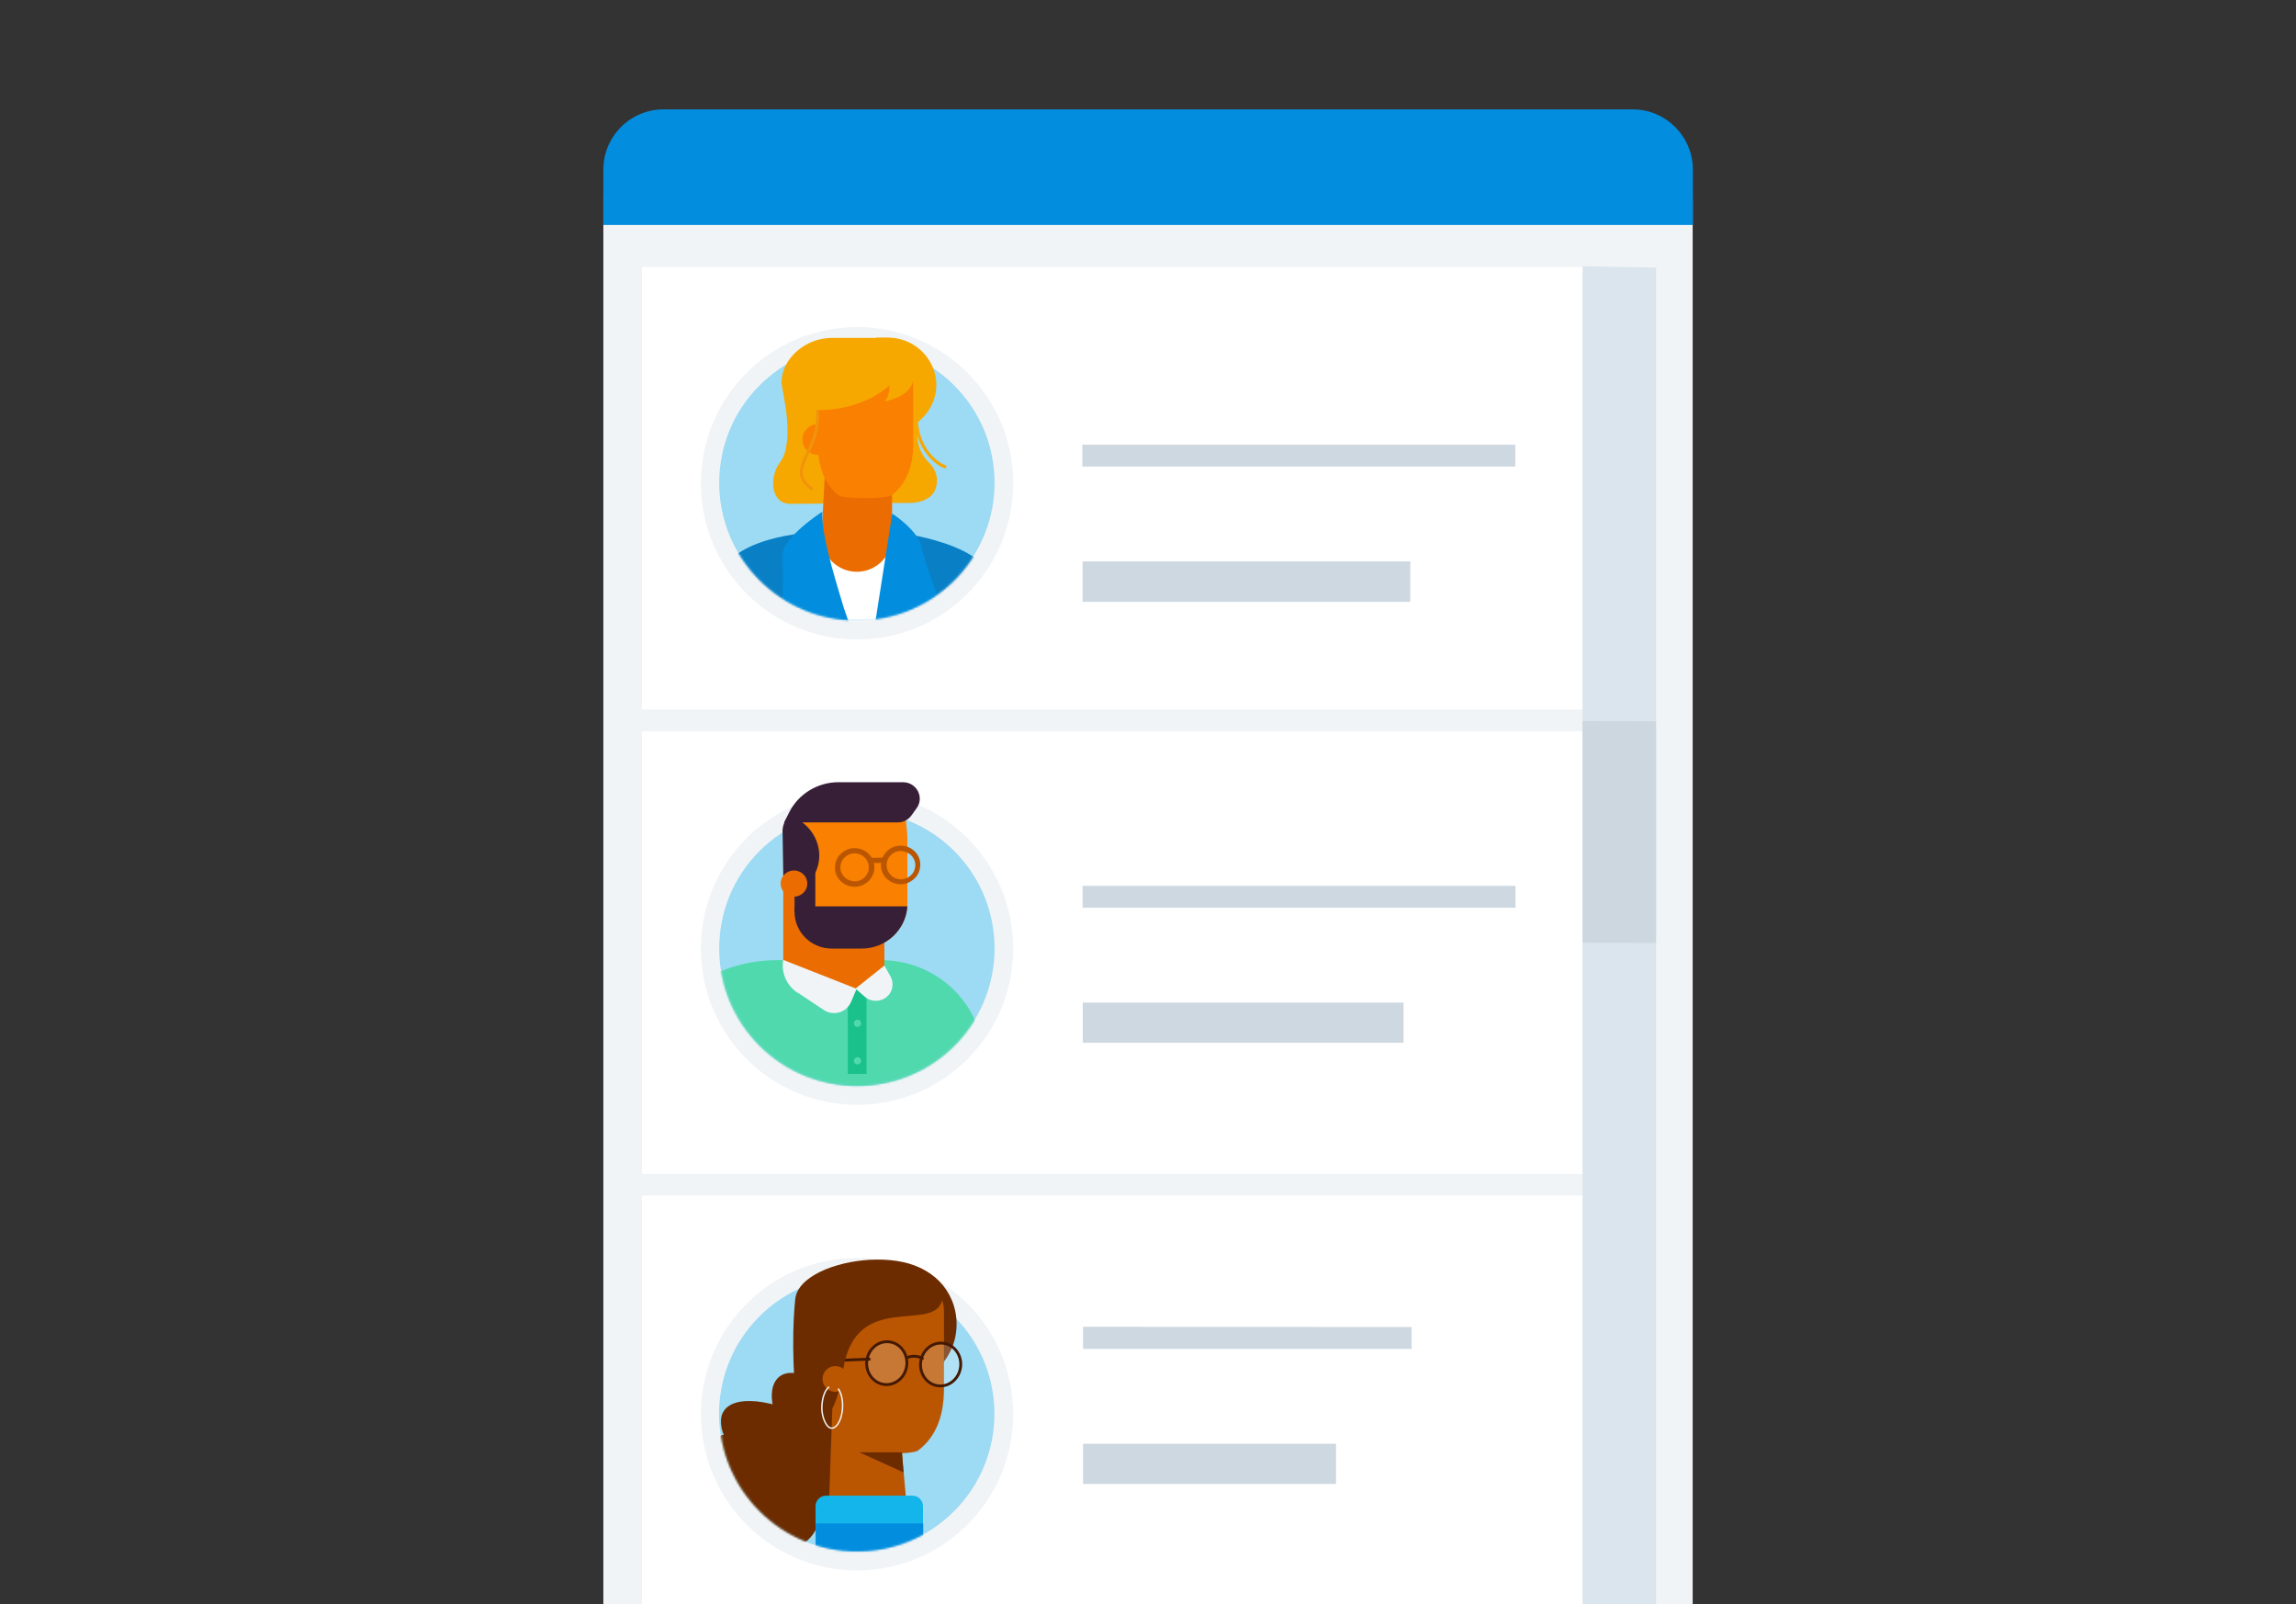 <svg width="1134" height="792" viewBox="0 0 1134 792" fill="none" xmlns="http://www.w3.org/2000/svg">
<rect x="0" y="0" width="1134" height="792" fill="#333333" stroke="none"/>
<g clip-path="url(#clip0_317_70231)">
<path d="M836.016 830.7L298 830.031V97.478L836.016 98.147V830.7Z" fill="#F1F4F6"/>
<path d="M816.952 131.816H317.063V350.322H816.952V131.816Z" fill="white"/>
<path d="M816.952 361.135H317.063V579.641H816.952V361.135Z" fill="white"/>
<path d="M816.952 590.344H317.063V808.85H816.952V590.344Z" fill="white"/>
<path d="M817.955 796.698L781.611 796.14V131.48L817.955 132.038V796.698Z" fill="#DAE5ED"/>
<path d="M817.955 465.595L781.611 465.484V356.008L817.955 356.119V465.595Z" fill="#CDD7E0"/>
<path d="M836.016 111.079H298V83.766C298 67.378 311.266 54 327.766 54H806.361C822.749 54 836.127 67.378 836.127 83.766V111.079H836.016Z" fill="#028DDE"/>
<path d="M423.307 775.405C465.914 775.405 500.453 740.866 500.453 698.259C500.453 655.653 465.914 621.113 423.307 621.113C380.701 621.113 346.161 655.653 346.161 698.259C346.161 740.866 380.701 775.405 423.307 775.405Z" fill="#F1F4F6"/>
<path d="M471.231 746.176C497.788 719.619 497.788 676.561 471.231 650.003C444.674 623.446 401.615 623.446 375.058 650.003C348.501 676.561 348.501 719.619 375.058 746.176C401.615 772.734 444.674 772.734 471.231 746.176Z" fill="#9DDAF3"/>
<mask id="mask0_317_70231" style="mask-type:luminance" maskUnits="userSpaceOnUse" x="355" y="620" width="137" height="147">
<path d="M491.312 698.257C491.312 735.716 460.877 766.039 423.307 766.039C385.738 766.039 355.303 735.716 355.303 698.257C355.303 675.292 357.532 653.553 375.147 641.29C386.183 633.597 384.065 618.659 425.091 620.888C442.594 621.78 457.978 618.213 470.018 629.027C483.842 641.401 491.423 678.191 491.423 698.257H491.312Z" fill="white"/>
</mask>
<g mask="url(#mask0_317_70231)">
<path d="M417.807 723.912C424.447 719.016 422.515 705.124 413.49 692.883C404.466 680.642 391.766 674.688 385.126 679.584C378.485 684.48 380.417 698.372 389.442 710.613C398.467 722.854 411.166 728.808 417.807 723.912Z" fill="#6D2C00"/>
<path d="M444.35 683.432C460.05 683.267 472.638 669.858 472.466 653.481C472.295 637.104 459.429 623.962 443.729 624.126C428.03 624.291 415.442 637.7 415.613 654.077C415.785 670.453 428.651 683.596 444.35 683.432Z" fill="#6D2C00"/>
<path d="M440.2 748.605C446.073 739.206 432.294 720.002 409.424 705.711C386.554 691.421 363.254 687.455 357.381 696.853C351.508 706.252 365.287 725.456 388.157 739.747C411.027 754.037 434.327 758.003 440.2 748.605Z" fill="#6D2C00"/>
<path d="M402.163 756.598C409.374 745.059 402.732 727.902 387.329 718.277C371.926 708.651 353.594 710.203 346.383 721.743C339.173 733.282 345.814 750.439 361.217 760.064C376.621 769.689 394.953 768.138 402.163 756.598Z" fill="#6D2C00"/>
<path d="M347.609 721.444C358.423 712.191 372.804 711.3 379.828 719.438C381.277 721.11 382.28 723.005 382.838 725.123C382.949 720.664 381.723 716.428 378.936 713.195C371.578 704.499 356.193 705.502 344.599 715.424C333.116 725.235 329.772 740.285 337.13 748.981C337.687 749.65 338.356 750.319 339.025 750.876C334.231 742.626 337.687 730.029 347.498 721.556L347.609 721.444Z" fill="#6D2C00"/>
<path d="M443.038 690.564H411.266L409.036 753.775L410.262 792.125L448.724 753.664L443.038 690.564Z" fill="#BA5602"/>
<path d="M410.263 678.969V648.2C410.263 636.494 430.999 636.828 446.718 636.828H447.833C460.096 636.828 466.227 636.382 466.227 648.2V685.546C466.227 697.475 463.217 708.846 453.407 716.204C450.62 718.322 425.536 718.322 422.749 716.204C415.28 710.518 412.381 702.38 410.82 693.573C410.486 691.343 410.151 681.31 410.151 678.857L410.263 678.969Z" fill="#BA5602"/>
<path opacity="0.2" d="M474.453 674.753C475.055 668.935 471.123 663.762 465.673 663.198C460.222 662.635 455.316 666.895 454.715 672.713C454.113 678.531 458.045 683.705 463.495 684.268C468.946 684.831 473.852 680.571 474.453 674.753Z" fill="white"/>
<path d="M474.453 674.753C475.055 668.935 471.123 663.762 465.673 663.198C460.222 662.635 455.316 666.895 454.715 672.713C454.113 678.531 458.045 683.705 463.495 684.268C468.946 684.831 473.852 680.571 474.453 674.753Z" stroke="#441903" stroke-width="1.4" stroke-miterlimit="10"/>
<path opacity="0.2" d="M447.85 674.085C448.451 668.267 444.52 663.094 439.069 662.53C433.618 661.967 428.712 666.227 428.111 672.045C427.51 677.864 431.441 683.037 436.892 683.6C442.343 684.163 447.249 679.903 447.85 674.085Z" fill="white"/>
<path d="M447.85 674.085C448.451 668.267 444.52 663.094 439.069 662.53C433.618 661.967 428.712 666.227 428.111 672.045C427.51 677.864 431.441 683.037 436.892 683.6C442.343 684.163 447.249 679.903 447.85 674.085Z" stroke="#441903" stroke-width="1.4" stroke-miterlimit="10"/>
<path d="M455.858 671.277C454.855 669.494 450.284 669.048 447.386 670.609" stroke="#441903" stroke-width="1.4" stroke-miterlimit="10"/>
<path d="M429.883 671.055L410.039 671.835" stroke="#441903" stroke-width="1.4" stroke-miterlimit="10"/>
<path d="M465.335 642.069C460.987 658.457 422.748 636.829 416.505 675.96C409.036 723.451 392.76 687.22 392.76 687.22C392.76 687.22 390.53 663.585 392.76 641.512C394.989 619.438 465.335 611.411 465.335 642.069Z" fill="#6D2C00"/>
<path d="M412.604 687.221C416.113 687.221 418.958 684.376 418.958 680.866C418.958 677.357 416.113 674.512 412.604 674.512C409.094 674.512 406.249 677.357 406.249 680.866C406.249 684.376 409.094 687.221 412.604 687.221Z" fill="#BA5602"/>
<path d="M409.482 684.766C407.364 686.326 405.915 690.563 405.915 695.245C405.915 699.927 408.256 705.501 411.043 705.167C413.83 704.833 416.171 699.816 416.171 694.019C416.171 690.451 415.28 687.33 413.942 685.658" stroke="#F1F4F6" stroke-width="0.7" stroke-miterlimit="10"/>
<path d="M446.272 727.018L445.491 717.096H424.421L446.272 727.018Z" fill="#6D2C00"/>
<path d="M408.033 738.502H450.731C453.518 738.502 455.859 740.843 455.859 743.63V767.933H402.793V743.63C402.793 740.843 405.134 738.502 407.921 738.502H408.033Z" fill="#13B5EA"/>
<path d="M455.971 752.213H402.905V772.391H455.971V752.213Z" fill="#028DDE"/>
</g>
<path d="M423.306 545.526C465.913 545.526 500.452 510.987 500.452 468.38C500.452 425.774 465.913 391.234 423.306 391.234C380.7 391.234 346.16 425.774 346.16 468.38C346.16 510.987 380.7 545.526 423.306 545.526Z" fill="#F1F4F6"/>
<path d="M471.303 516.372C497.861 489.814 497.861 446.756 471.303 420.199C444.746 393.641 401.688 393.641 375.13 420.199C348.573 446.756 348.573 489.814 375.13 516.372C401.688 542.929 444.746 542.929 471.303 516.372Z" fill="#9DDAF3"/>
<mask id="mask1_317_70231" style="mask-type:luminance" maskUnits="userSpaceOnUse" x="355" y="373" width="137" height="164">
<path d="M491.311 468.382C491.311 505.84 460.876 536.163 423.306 536.163C385.737 536.163 355.302 505.84 355.302 468.382C355.302 445.416 357.531 423.677 375.146 411.414C386.182 403.722 389.527 371.169 430.441 373.398C447.944 374.29 458.981 393.8 471.021 404.725C484.845 417.1 491.311 448.426 491.311 468.493V468.382Z" fill="white"/>
</mask>
<g mask="url(#mask1_317_70231)">
<path d="M334.567 672.84H475.146L485.737 527.355C487.855 498.593 464.555 474.066 435.012 474.066H383.953C339.137 474.066 305.135 513.866 313.162 557.121L334.567 672.952V672.84Z" fill="#51D9AE"/>
<path d="M427.988 487.666H418.735V530.252H427.988V487.666Z" fill="#1BC18A"/>
<path d="M436.796 418.883V487.891L422.526 488.114L386.852 476.742V473.844V418.883H436.796Z" fill="#EB6C00"/>
<path d="M386.852 436.161L398 433.819L396.997 402.047L404.132 395.023C397.331 395.023 385.848 402.27 386.517 411.077L386.963 436.161H386.852Z" fill="#371F38"/>
<path d="M448.167 391.902C443.931 391.902 448.167 402.605 448.167 415.76V446.083C448.167 458.346 438.022 468.379 425.536 468.379H410.82C400.676 468.379 392.426 460.241 392.426 450.319V415.202C392.426 402.382 403.017 392.014 416.06 392.014H448.167V391.902Z" fill="#F98000"/>
<path d="M444.823 436.606C442.259 436.606 439.918 435.603 438.023 433.931C436.127 432.147 435.124 429.806 435.124 427.242C435.124 422.002 439.36 417.654 444.712 417.543C447.387 417.543 449.728 418.435 451.623 420.219C453.519 422.002 454.522 424.343 454.522 426.907C454.522 429.472 453.63 431.924 451.735 433.708C449.84 435.492 447.499 436.606 444.934 436.606H444.823ZM444.823 420.219C440.921 420.219 437.8 423.451 437.911 427.242C437.911 429.137 438.691 430.809 440.029 432.147C441.367 433.485 443.151 434.154 445.046 434.154C446.941 434.154 448.725 433.374 450.063 432.036C451.4 430.698 452.069 428.914 452.069 427.13C452.069 425.235 451.289 423.563 449.951 422.225C448.613 420.999 446.83 420.219 445.046 420.219H444.823Z" fill="#BA5602"/>
<path d="M422.08 437.833C416.729 437.833 412.381 433.597 412.381 428.469C412.381 425.904 413.273 423.452 415.168 421.668C417.063 419.884 419.404 418.77 421.968 418.77C427.32 418.77 431.779 422.894 431.89 428.134C431.89 433.374 427.654 437.722 422.303 437.833H422.191H422.08ZM415.056 428.357C415.056 432.147 418.401 435.158 422.191 435.158C426.093 435.158 429.215 431.925 429.103 428.134C429.103 424.344 425.87 421.334 422.08 421.334C420.185 421.334 418.401 422.114 417.063 423.452C415.725 424.79 415.056 426.573 415.056 428.357Z" fill="#BA5602"/>
<path d="M430.441 426.129V423.565L437.13 423.453L437.242 426.017L430.441 426.129Z" fill="#BA5602"/>
<path d="M387.297 406.061H443.373C446.048 406.061 448.612 404.834 450.173 402.605L452.737 399.037C456.639 393.686 452.737 386.217 445.937 386.217H414.164C403.796 386.217 394.32 392.014 389.749 401.156L387.297 406.061Z" fill="#371F38"/>
<path d="M392.536 403.607L389.526 430.809L398.333 436.049C400.786 434.377 402.57 431.813 403.573 428.802C406.695 419.772 402.793 409.85 394.432 404.834L392.425 403.607H392.536Z" fill="#371F38"/>
<path d="M448.167 447.533C447.387 459.127 437.576 468.38 425.536 468.38H410.82C400.676 468.38 392.426 460.242 392.426 450.32V447.533H448.279H448.167Z" fill="#371F38"/>
<path d="M402.682 430.141H392.426V450.319H402.682V430.141Z" fill="#371F38"/>
<path d="M398.723 436.387C398.792 432.817 395.903 429.866 392.271 429.796C388.639 429.727 385.639 432.564 385.57 436.135C385.502 439.705 388.391 442.656 392.023 442.726C395.655 442.796 398.654 439.958 398.723 436.387Z" fill="#EB6C00"/>
<path d="M393.987 490.118L406.919 498.702C411.601 501.824 418.067 499.929 420.297 494.8L423.084 488.223L386.852 473.953C385.737 480.308 388.524 486.662 393.987 490.23V490.118Z" fill="#F1F4F6"/>
<path d="M439.137 491.01C436.239 494.689 430.665 495.246 427.097 492.125L422.526 488.111L436.796 476.74L439.806 482.091C441.367 484.878 441.144 488.446 439.137 491.01Z" fill="#F1F4F6"/>
<path d="M423.53 507.064C424.515 507.064 425.314 506.265 425.314 505.28C425.314 504.295 424.515 503.496 423.53 503.496C422.545 503.496 421.746 504.295 421.746 505.28C421.746 506.265 422.545 507.064 423.53 507.064Z" fill="#51D9AE"/>
<path d="M423.53 525.571C424.515 525.571 425.314 524.773 425.314 523.788C425.314 522.803 424.515 522.004 423.53 522.004C422.545 522.004 421.746 522.803 421.746 523.788C421.746 524.773 422.545 525.571 423.53 525.571Z" fill="#51D9AE"/>
</g>
<path d="M423.307 315.761C465.914 315.761 500.453 281.221 500.453 238.615C500.453 196.008 465.914 161.469 423.307 161.469C380.701 161.469 346.161 196.008 346.161 238.615C346.161 281.221 380.701 315.761 423.307 315.761Z" fill="#F1F4F6"/>
<path d="M471.297 286.489C497.855 259.931 497.855 216.873 471.297 190.316C444.74 163.759 401.682 163.759 375.124 190.316C348.567 216.873 348.567 259.931 375.124 286.489C401.682 313.046 444.74 313.046 471.297 286.489Z" fill="#9DDAF3"/>
<mask id="mask2_317_70231" style="mask-type:luminance" maskUnits="userSpaceOnUse" x="355" y="161" width="137" height="146">
<path d="M491.311 238.617C491.311 276.075 460.876 306.398 423.306 306.398C385.737 306.398 355.302 276.075 355.302 238.617C355.302 215.651 357.531 193.912 375.146 181.649C386.182 173.957 384.064 159.018 425.09 161.248C442.593 162.14 459.092 164.035 471.132 174.96C484.956 187.335 491.422 218.661 491.422 238.728L491.311 238.617Z" fill="white"/>
</mask>
<g mask="url(#mask2_317_70231)">
<path d="M467.342 230.589C463.44 229.92 452.515 221.782 452.515 205.84" stroke="#F7A800" stroke-width="1.5" stroke-miterlimit="10"/>
<path d="M447.944 212.084C450.731 210.412 439.806 173.957 432.671 166.711H438.691C454.745 166.711 466.562 182.542 461.099 197.703C459.204 203.054 455.19 208.071 447.944 212.084Z" fill="#F7A800"/>
<path d="M405.692 262.807H441.478C441.478 262.807 491.422 267.601 491.422 291.681L481.835 335.939H365.224L353.072 291.904C354.522 266.932 392.76 262.918 405.692 262.695V262.807Z" fill="#0980C6"/>
<path d="M406.695 268.605L418.958 315.54L432.336 314.536L440.921 269.386L406.695 268.605Z" fill="white"/>
<path d="M386.405 191.012L431.221 182.428H450.396L453.071 211.413C453.071 214.535 452.291 222.004 458.757 228.359C461.321 230.811 462.77 234.156 462.77 237.054C462.77 249.094 449.17 248.314 448.612 248.314L390.418 248.76C380.385 248.76 379.827 235.382 385.29 228.247C392.536 218.66 386.851 194.691 386.405 191.012Z" fill="#F7A800"/>
<path d="M440.697 224.568H407.921L405.803 263.922C405.245 273.955 413.272 282.316 423.194 282.316C432.782 282.316 440.585 274.513 440.585 264.814V224.568H440.697Z" fill="#EB6C00"/>
<path d="M403.685 213.086V191.347C403.685 181.425 421.299 181.759 434.565 181.759H435.457C445.825 181.759 451.065 181.425 451.065 191.347V218.66C451.065 228.693 448.501 238.392 440.251 244.635C437.798 246.419 416.617 246.419 414.275 244.635C407.921 239.73 405.468 232.93 404.242 225.46C403.908 223.565 403.685 215.092 403.685 213.086Z" fill="#F98000"/>
<path d="M382.056 170.723C382.056 170.723 381.945 170.834 381.834 170.945C381.834 170.945 381.945 170.834 382.056 170.723Z" fill="#371F38"/>
<path d="M403.908 224.568C408.095 224.568 411.489 221.174 411.489 216.987C411.489 212.8 408.095 209.406 403.908 209.406C399.721 209.406 396.327 212.8 396.327 216.987C396.327 221.174 399.721 224.568 403.908 224.568Z" fill="#F98000"/>
<path d="M401.344 241.625C386.739 231.592 405.914 222.896 403.685 202.16" stroke="#F2930C" stroke-width="1.5" stroke-miterlimit="10"/>
<path d="M387.966 200.042C403.573 205.393 427.431 202.383 441.143 188.559L446.271 180.979C450.396 174.959 446.048 166.82 438.802 166.82H410.931C397.665 166.82 385.959 177.188 385.959 189.117L387.966 200.042Z" fill="#F7A800"/>
<path d="M413.72 295.025L422.415 324.122" stroke="#371F38" stroke-width="1.7" stroke-miterlimit="10"/>
<path d="M406.138 252.662C406.138 252.662 386.182 265.483 386.517 274.178C386.74 282.874 386.517 300.934 386.517 300.934L424.309 322.004L416.84 300.377C411.043 281.425 405.58 262.807 406.138 252.662Z" fill="#028DDE"/>
<path d="M438.58 289.34L431.557 320.444" stroke="#371F38" stroke-width="1.7" stroke-miterlimit="10"/>
<path d="M440.586 253.555C440.586 253.555 453.295 261.581 455.19 270.166C457.42 280.645 465.781 301.269 465.781 301.269L440.698 315.093L431.222 314.201L440.698 253.555H440.586Z" fill="#028DDE"/>
<path d="M436.684 198.261C439.471 196.589 441.589 186.332 434.454 179.086L448.278 177.748C448.278 177.748 459.649 193.579 436.572 198.261H436.684Z" fill="#F7A800"/>
</g>
<path d="M748.391 230.365H534.567V219.551H748.391V230.365Z" fill="#CED8E1"/>
<path d="M696.552 277.186H534.679V297.141H696.552V277.186Z" fill="#CED8E1"/>
<path d="M748.502 448.204H534.678V437.391H748.502V448.204Z" fill="#CED8E1"/>
<path d="M693.206 495.025H534.789V514.869H693.206V495.025Z" fill="#CED8E1"/>
<path d="M697.219 666.041H534.9V655.115L697.219 655.227V666.041Z" fill="#CED8E1"/>
<path d="M659.872 712.863H534.9V732.707H659.872V712.863Z" fill="#CED8E1"/>
</g>
<defs>
<clipPath id="clip0_317_70231">
<rect width="1134" height="792" fill="white"/>
</clipPath>
</defs>
</svg>
